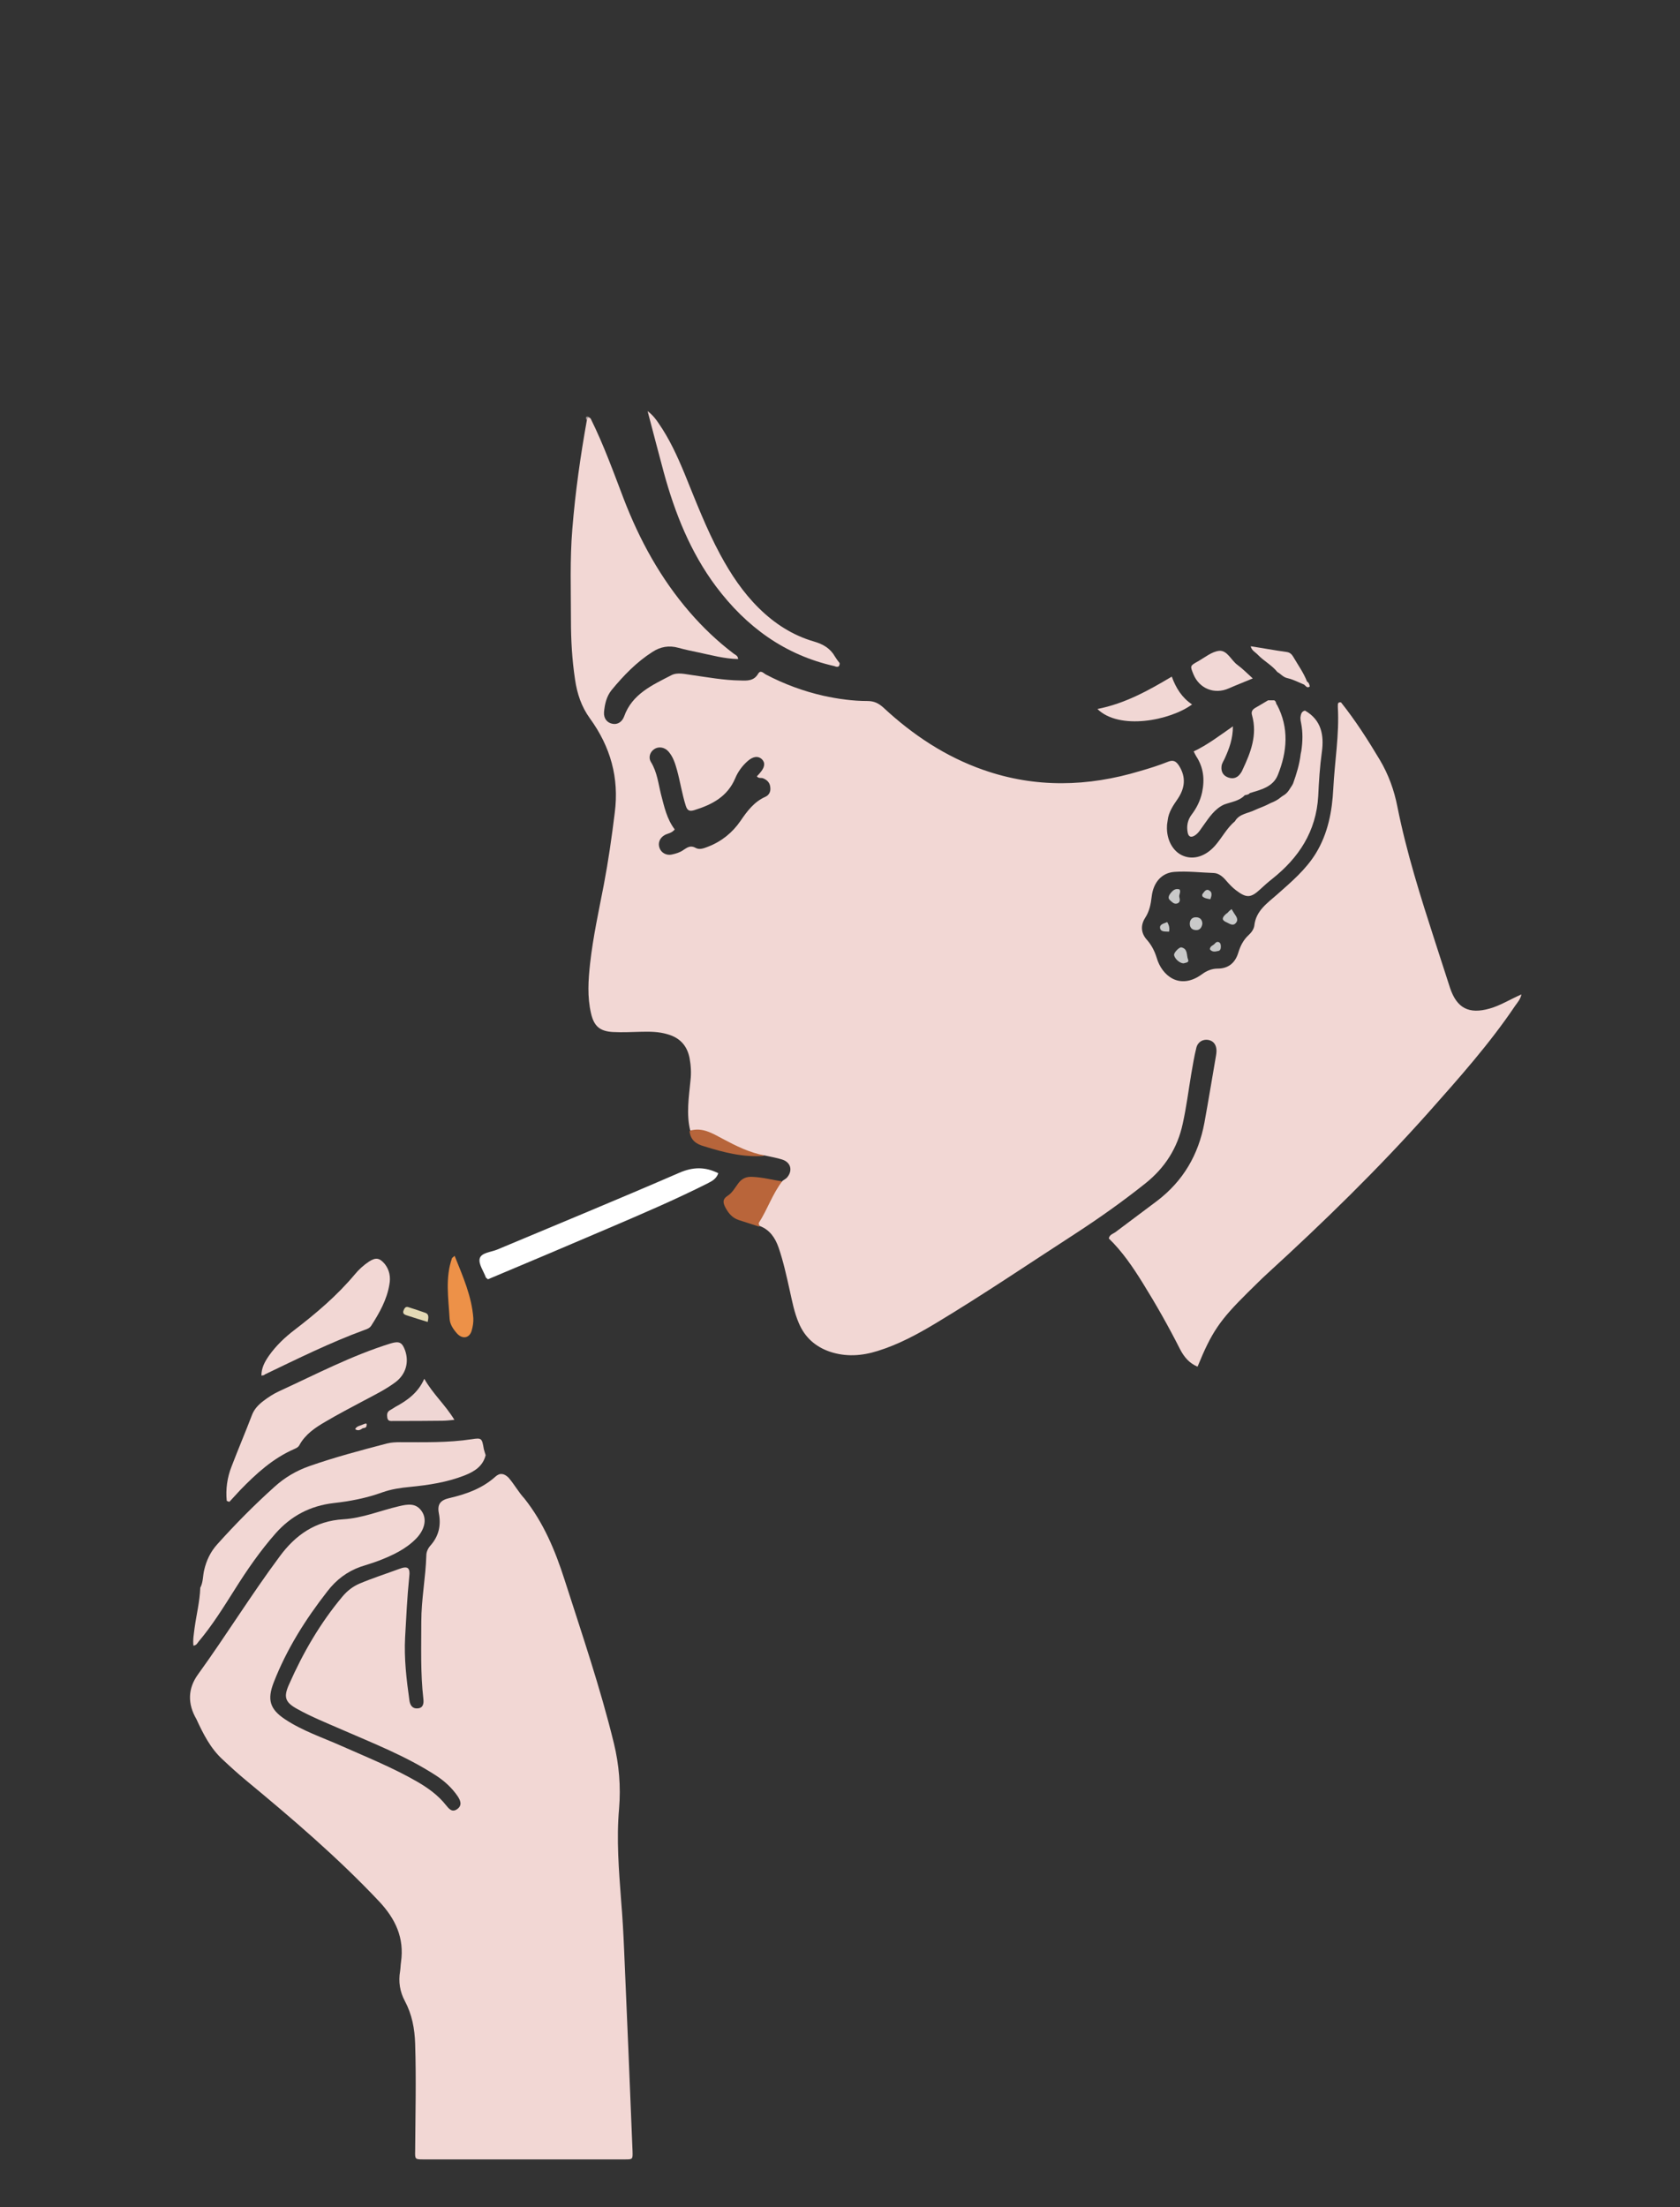 <?xml version="1.0" encoding="utf-8"?>
<!-- Generator: Adobe Illustrator 18.1.1, SVG Export Plug-In . SVG Version: 6.00 Build 0)  -->
<svg xmlns="http://www.w3.org/2000/svg" xmlns:xlink="http://www.w3.org/1999/xlink" version="1.1" id="yigeren" x="0px" y="0px" viewBox="0 0 736.5 967.5" enable-background="new 0 0 736.5 967.5" xml:space="preserve">
<rect x="0" y="0" width="736.5" height="967.5" fill="#333333" stroke="none"/>
<g>
	<path fill="#F2D7D4" d="M229.9,656.9c8.4,10.6,13.5,22.8,17.6,35.6c7.6,23.7,15.7,47.4,21.6,71.6c2.3,9.4,3.1,19,2.3,28.7   c-1.2,13.5-0.1,27,0.9,40.4c0.6,7.1,1,14.3,1.3,21.4c1.3,29.5,2.5,58.9,3.7,88.4c0.1,3.6,0.1,3.6-3.4,3.6c-29.5,0-59,0-88.5,0   c-3.4,0-3.5-0.1-3.4-3.7c0.1-15.7,0.5-31.3,0-47c-0.2-6.6-1.4-12.9-4.5-18.7c-2.2-4.1-2.9-8.5-2.1-13.1c0.2-1.3,0.2-2.7,0.4-4   c1.5-10.6-2.4-18.9-9.6-26.6c-18.1-19.2-38.1-36.3-58.4-53.1c-3.5-2.9-6.8-5.9-10.1-9c-5.4-4.9-8.6-11.3-11.6-17.8   c-3.9-6.7-3.8-13.4,0.7-19.6c12.3-17,23.3-34.9,35.8-51.7c6.9-9.4,15.7-15.6,27.9-16.3c8.4-0.5,16.2-3.8,24.3-5.7   c3.8-0.9,7.7-1.7,10.3,2.5c2.1,3.4,1,7.9-2.7,11.7c-4.5,4.6-10.3,7.3-16.2,9.6c-2.6,1-5.4,1.8-8.1,2.7c-5.9,2.1-10.7,5.7-14.6,10.8   c-9.6,12.3-17.8,25.3-23.5,39.9c-2.9,7.5-1.8,11.7,5,16.2c7.7,5.1,16.5,8,24.8,11.7c11.3,5,22.7,9.6,33.4,15.8   c4.6,2.7,8.9,5.8,12.3,10.1c1.3,1.6,2.7,3.4,5,1.7c2.3-1.7,1.3-3.9,0-5.8c-2.5-3.6-5.7-6.5-9.4-8.9c-13.1-8.5-27.5-14.1-41.7-20.3   c-6.4-2.8-12.9-5.4-19-8.8c-5.5-3-6.2-5.3-3.6-11c6.1-13.8,13.6-26.7,23.3-38.3c2.1-2.5,4.5-4.4,7.5-5.7c5.7-2.4,11.6-4.3,17.3-6.4   c3.9-1.5,5-0.6,4.5,3.5c-0.9,8.8-1.3,17.6-1.8,26.4c-0.5,9.3,0.6,18.6,1.9,27.8c0.3,2,1.3,3.6,3.6,3.4c2.6-0.2,2.7-2.4,2.5-4.2   c-1.3-11.3-0.9-22.6-0.9-33.9c0-9.7,1.9-19.2,2.2-28.9c0-1.7,0.8-3.3,1.9-4.5c3.6-4.1,4.6-8.8,3.6-14c-0.8-4,0.7-5.8,4.6-6.7   c7.4-1.7,14.4-4.2,20.2-9.4c2-1.8,3.8-1.4,5.7,0.4C225.5,650.7,227.3,654.1,229.9,656.9z"/>
	
	<path fill="#F2D7D4" d="M212.9,637.9c-1.2,4.9-5,7.2-9.3,8.9c-7.7,3-15.7,4.2-23.8,5c-4.2,0.4-8.3,1-12.2,2.4   c-6.9,2.5-14.1,3.9-21.4,4.7c-10.2,1.2-18.6,5.6-25.4,13.3c-6.7,7.6-12.5,16-17.9,24.6c-5,7.9-9.9,15.8-15.9,22.9   c-0.5,0.6-0.8,1.5-2.2,1.7c-0.3-2.6,0.2-5.2,0.5-7.7c0.8-5.9,2.3-11.7,2.5-17.7c1.3-2.4,1.1-5.2,1.7-7.7c1-4.3,2.8-8.1,5.8-11.4   c7.9-8.8,16.2-17.2,25-25.1c4.5-4.1,9.6-7.1,15.3-9.1c11.1-3.9,22.5-6.9,33.9-9.9c1.9-0.5,3.9-0.6,5.9-0.6   c10.5,0,20.9,0.3,31.4-1.3c4.4-0.7,4.5-0.4,5.3,4.3C212.3,636,212.6,636.9,212.9,637.9z"/>
	<path fill="#F2D7D4" d="M99.4,657.9c-0.5-5.1,0.2-10.2,2.1-15c2.9-7.6,6.1-15.1,9-22.7c1-2.6,2.9-4.5,5-6.1   c2.1-1.6,4.4-3.1,6.8-4.2c16.1-7.4,31.9-15.7,49-21c3.7-1.1,5-0.5,6.3,3.1c1.8,5.2,0.3,10.4-4.1,13.8c-4.4,3.3-9.3,5.7-14.2,8.3   c-5.6,3-11.2,5.9-16.6,9.1c-4.5,2.6-8.8,5.5-11.4,10.2c-0.5,1-1.4,1.4-2.3,1.8c-9.4,4.1-16.7,10.8-23.7,18   c-1.6,1.7-3.1,3.4-4.7,5.1C100.1,658.3,99.8,658.1,99.4,657.9z"/>
	<path fill="#F2D7D5" d="M365.8,292c-21.8-4.9-38.6-17.2-51.9-34.9c-11.2-15-18-32.1-22.9-50c-2.3-8.6-4.6-17.3-7.1-26.9   c2.3,1.8,3.6,3.5,4.8,5.3c4.8,6.9,8.2,14.4,11.4,22.1c4.9,12,9.5,24.1,15.7,35.6c4.6,8.5,9.9,16.5,16.9,23.4   c6.9,6.8,14.8,11.9,24.1,14.6c4.1,1.2,7.2,3,9.3,6.7c0.6,1,1.3,1.9,2,2.8C368.1,292.6,367,292.5,365.8,292z"/>
	<path fill="#FFFFFF" d="M314.9,514.3c-0.9,2.6-2.9,3.5-4.8,4.5c-14.1,7.1-28.6,13.3-43.1,19.5c-17.7,7.6-35.5,15.1-53.1,22.5   c-0.4-0.4-0.8-0.6-0.9-0.8c-1-2.8-3.3-5.9-2.7-8.3c0.7-2.6,4.9-2.8,7.6-3.9c26.7-11.2,53.4-22.2,79.9-33.7   C303.8,511.5,309.1,511.4,314.9,514.3z"/>
	<path fill="#F2D7D4" d="M114.6,603c0-3.4,1.5-6.1,3.3-8.7c3.1-4.4,7-8.1,11.2-11.3c9.5-7.3,18.6-15,26.4-24.3   c1.8-2.2,3.9-4.1,6.3-5.7c3-1.9,4.6-1.6,6.9,1.1c2.1,2.7,2.6,5.8,2,9c-1.1,6.7-4.4,12.5-8,18.1c-0.7,1-1.7,1.4-2.9,1.8   c-15,5.5-29.3,12.6-43.7,19.5C115.8,602.9,115.3,602.9,114.6,603z"/>
	<path fill="#F0D7D4" d="M555.9,307c0.9,0,1.8,0,2.7,0c0.9,0.4,0.7,1.4,1.2,2l0-0.1c5.4,10.2,4.5,20.6,0.4,30.8   c-2.1,5.3-7.5,6.5-12.4,8l0.1,0c-0.6,0.7-1.4,0.7-2.2,0.9l0.1-0.1c-2.5,2.7-6,3-9.2,4.2c-4.1,1.9-6.5,5.6-9,9.1   c-1.2,1.6-2.1,3.4-3.9,4.5c-1.5,0.9-2.6,0.6-3-1.2c-0.6-2.9-0.1-5.6,1.7-8c2.2-2.9,3.8-6.1,4.6-9.8c1.2-5.7,0.6-10.9-2.6-15.8   c-0.3-0.5-0.6-1.1-1.1-2.1c6.1-2.9,11.3-6.9,17.2-11c0,5.4-1.6,9.7-3.5,13.9c-0.5,1.2-1.4,2.3-1.5,3.7c-0.2,2,0.5,3.7,2.4,4.6   c2,0.9,3.9,0.8,5.5-1c0.5-0.6,1-1.3,1.3-2.1c3.6-7.6,6.6-15.3,4.2-23.9c-0.5-1.6,0.1-2.5,1.4-3.3   C552.2,309.2,554.1,308.1,555.9,307z"/>
	<path fill="#F1D7D4" d="M481.1,310.8c12.1-2.4,22.2-8,32.6-14.2c1.8,5,4.5,9.3,8.9,12.2C512.9,315.9,490.7,320.2,481.1,310.8z"/>
	<path fill="#B9653A" d="M342.9,517.9c-2.6,7-6,13.6-10.1,19.8c-3-1-6-1.9-9-2.9c-2.7-0.9-4.4-2.9-5.7-5.3c-1.1-2.1-1.6-3.7,1-5.4   c1.9-1.2,3.1-3.4,4.5-5.3c1.6-2.2,3.6-3.1,6.4-2.9C334.4,516.1,338.6,517.2,342.9,517.9z"/>
	<path fill="#F1D7D5" d="M549.2,297.4c-3.8,1.6-7.2,2.9-10.6,4.4c-6.2,2.7-12.8,0.1-15.4-6.2c-1.5-3.7-1.6-3.7,2-5.7   c3-1.7,6.1-4.3,9.3-4.6c3.5-0.3,5.2,4.1,7.9,6.1C544.7,293.1,546.7,295.1,549.2,297.4z"/>
	<path fill="#EFD6D4" d="M186,604.4c3.8,6.7,9.2,11.4,13.2,18c-2.1,0.2-3.7,0.4-5.3,0.4c-7.1,0.1-14.2,0.1-21.4,0.1   c-1.1,0-2.4,0.3-2.7-1.4c-0.2-1.4-0.2-2.6,1.3-3.4c0.7-0.4,1.4-0.8,2.1-1.3C178.4,614,183.3,610.6,186,604.4z"/>
	<path fill="#ED9148" d="M199.3,550.5c3.7,9.2,7.5,17.8,8.2,27.3c0.1,1.8-0.2,3.7-0.7,5.4c-0.9,3.4-4,4-6.4,1.4   c-1.7-1.9-3.2-4.1-3.3-6.6c-0.5-8.9-2-17.9,1.1-26.6C198.3,551.4,198.4,551.3,199.3,550.5z"/>
	<path fill="#B7653B" d="M302.3,495.9c3.7-2.9,7.1-2.1,10.9,0.3c5.7,3.6,12,6.3,18.3,8.8c1.2,0.5,2.6,0.6,3.5,1.7   c-9.1,0.7-17.7-1.5-26.3-4.2C305.3,501.6,302.7,499.8,302.3,495.9z"/>
	<path fill="#E3D9B5" d="M187.5,579.5c-3.2-1-6.2-1.9-9.2-2.9c-1-0.3-1.9-0.8-1.4-2.1c0.4-1,0.9-1.9,2.1-1.5c2.5,0.8,5,1.6,7.5,2.5   C188.1,576.1,187.9,577.5,187.5,579.5z"/>
	<path fill="#978E8E" d="M258.6,184c-0.5,0-1,0-1.6-0.1c-0.2-0.6-0.3-1.4,0.6-1.3C258.2,182.6,258.7,183.3,258.6,184z"/>
	<path fill="#F1D7D5" d="M573,298.8c-1.5-3.9-3.9-7.2-6-10.8c-0.7-1.2-1.5-2-3-2.2c-5.2-0.7-10.4-1.7-15.7-2.5   c0.4,1.9,2.1,2.6,3.2,3.8c2.6,2.7,6.1,4.5,8.5,7.5c1.5,0.8,2.5,2.3,4.5,2.7c2.5,0.6,4.8,1.8,7.2,2.8l0,0c0.4,0.3,0.7,0.7,1.1,1   c0.5,0.3,1,0.2,1.4-0.2C574,300,573.8,299.2,573,298.8z"/>
	<path fill="#F2D7D4" d="M160,624.1c-0.7,0.3-1.4,0.5-2.1,0.8l0,0c-0.9,0.3-1.7,0.6-2.2,1.6c1.3,0.9,2.3,0.3,3.3-0.4   c0.8-0.2,1.6-0.1,1.7-1.2C160.9,624.1,160.6,623.9,160,624.1z"/>
	<path fill="#F2D7D4" d="M653.1,442.1c-9.1,2.6-14.4-0.1-17.4-9c-2.2-6.8-4.4-13.6-6.6-20.4c-6.3-19.5-12.5-39-16.5-59.1   c-1.4-7.2-3.9-14.1-7.7-20.5c-5.2-8.7-10.7-17.3-17-25.2c-1.8-0.3-1.3,1.2-1.4,2.1c0.7,12-1.4,23.8-2,35.8   c-0.5,9.8-2.3,19.5-7.6,28.2c-4.4,7.2-10.8,12.6-17,18.1c-4.3,3.8-9.3,7.1-10,13.6c-0.2,1.6-1.3,3.1-2.5,4.2   c-2.3,2.1-3.6,4.7-4.5,7.6c-1.3,4.4-4.2,7.1-9.1,7.1c-2.6,0-4.9,1-6.9,2.5c-9.8,7.1-17.6,0.5-19.8-7.2c-0.9-2.9-2.2-5.5-4.2-7.8   c-2.7-2.9-3-6.4-0.9-9.7c1.9-2.9,2.5-6,2.9-9.4c0.7-6.1,4.3-10.4,10-10.8c5.7-0.4,11.5,0.3,17.3,0.5c2.1,0.1,4,1.7,5.4,3.4   c1.3,1.5,2.7,3,4.3,4.2c4.5,3.4,6.4,3.4,10.5-0.4c1.7-1.6,3.4-3.1,5.3-4.6c11.7-9.3,19.3-20.8,20.2-36.3c0.3-6.4,0.7-12.9,1.6-19.4   c1-7.3-0.2-14-7.4-18.1c-1.7,0.4-1.8,1.8-2,3.1c0,0.8,0.1,1.6,0.3,2.4c0.8,4,0.7,8.1,0.1,12.1c-0.1,0.5-0.2,1-0.3,1.5   c-0.5,4.4-1.8,8.6-3.3,12.8c-0.1,0.2-0.2,0.4-0.3,0.6c-0.2,0.4-0.5,0.8-0.7,1.1c-0.2,0.4-0.5,0.7-0.7,1.1c-0.7,1.1-1.6,2-2.7,2.6   c-0.4,0.2-0.7,0.5-1,0.7c-1.3,1.1-2.8,1.9-4.4,2.5c-0.4,0.2-0.8,0.4-1.2,0.6c-1.9,1-3.9,1.6-5.8,2.5c-3,1.5-6.8,1.6-8.7,4.9   c-3.6,3-5.7,7.3-8.8,10.8c-4.1,4.6-9.3,6.2-13.8,4.4c-4.6-1.8-7.5-7.1-7.2-13.1c0-0.8,0.2-1.6,0.3-2.5c0.4-3.6,2.4-6.5,4.4-9.4   c3.1-4.6,3.8-9.4,0.6-14.5c-1.3-2-2.5-2.7-4.8-1.8c-4,1.6-8.1,2.9-12.3,4.1c-22.9,6.9-45.9,7.5-68.7-0.5   c-16.6-5.8-31-15.4-43.8-27.3c-2.1-1.9-4.1-2.9-7-2.9c-6.5,0-12.9-0.9-19.3-2.3c-8.8-2-17.2-5.1-25.2-9.3c-1-0.5-2.3-2.2-3.4-0.4   c-1.9,3.3-4.9,3.1-7.9,3c-7.2-0.1-14.2-1.4-21.3-2.4c-3-0.4-6.2-1.3-8.9,0.1c-8.3,4.3-17.2,8.2-20.7,18.1c-0.9,2.4-2.9,3.6-5,3.2   c-2.4-0.4-4-2.3-3.8-5.1c0.3-3.5,1.1-7,3.4-9.8c5.2-6.3,10.9-12.2,17.8-16.6c3.5-2.3,7.3-3,11.5-1.8c2.9,0.8,5.8,1.4,8.7,2   c5.7,1.2,11.4,2.8,17.4,2.9c-0.1-1.5-1.2-1.8-2-2.4c-7.1-5.4-13.4-11.4-19.2-18.1c-12.8-14.8-22-31.6-29-49.8   c-4.5-11.8-8.8-23.7-14.4-35c-0.5-0.7-1-0.7-1.6-0.1c-2.9,16.1-5.2,32.2-6.5,48.5c-1.1,13.3-0.6,26.6-0.6,40   c0,8.7,0.5,17.3,1.8,25.9c0.9,6.2,2.8,11.9,6.5,17c9,12.4,12.9,26,10.9,41.4c-1.3,10.6-2.8,21.1-4.8,31.6   c-2.2,11.4-4.7,22.8-6,34.4c-0.8,7.3-1.3,14.6,0.4,21.9c1.3,5.7,3.9,7.9,9.7,8.2c4,0.2,8,0,12-0.1c4-0.1,8-0.1,11.9,1.1   c5.3,1.5,8.5,4.9,9.6,10.4c0.6,3.3,0.8,6.5,0.4,9.9c-0.7,7.3-1.9,14.6-0.1,21.9c5.4-1.5,9.7,1.2,14.2,3.6   c5.8,3.1,11.8,6.1,18.4,7.3c2.6,0.6,5.2,1,7.7,1.8c3.8,1.2,4.7,4.8,2.2,7.8c-0.5,0.6-1.3,1-2,1.5c-4.4,5.6-6.6,12.5-10.4,18.4   c-0.2,0.4,0.1,1,0.3,1.4c4.5,1.7,6.8,5.2,8.3,9.4c2.1,6.1,3.5,12.5,4.9,18.8c1.1,4.9,2,9.8,4,14.4c2.6,6.2,7.2,10.3,13.5,12.5   c7.1,2.4,14.1,1.9,21.1-0.3c9-2.8,17.2-7.2,25.2-12c20.8-12.5,41-26.2,61.4-39.4c10.6-6.9,20.9-14.2,30.8-22.1   c8.5-6.8,14-15.4,16.3-26.1c1.6-7.2,2.5-14.4,3.7-21.6c0.7-3.9,1.3-7.9,2.3-11.8c0.7-2.6,3-3.8,5.4-3.3c2.2,0.5,3.4,2.2,3.4,4.8   c0,0.7-0.1,1.3-0.2,2c-1.7,9.8-3.3,19.7-5.1,29.5c-2.6,14-9.3,25.5-20.7,34.2c-6.1,4.6-12.3,9.2-18.4,13.8c-1,0.7-2.5,1-2.8,2.7   c5.9,5.7,10.5,12.5,14.8,19.4c5.9,9.5,11.4,19.2,16.4,29.1c1.8,3.5,4.1,6.2,7.7,7.7c6.2-15.2,9.7-20.3,21.9-32.4   c3-2.9,5.9-5.9,9-8.7c24.5-22.4,48.2-45.5,70.3-70.3c13.4-15.1,26.8-30.1,38.1-46.9c1-1.4,2.2-2.7,2.7-4.9   C661.8,438.2,657.7,440.8,653.1,442.1z M335.5,349.3c-4.9,2.2-7.9,6.2-10.9,10.6c-3.5,5.1-8.3,9-14.3,11.3   c-1.8,0.7-3.7,1.4-5.3,0.5c-2.3-1.3-3.7-0.2-5.4,0.9c-1.5,1.1-3.3,1.6-5.1,2c-2.3,0.5-4.5-0.7-5.3-2.7c-0.9-2.2-0.1-4.6,2.3-5.9   c1.3-0.7,2.9-0.7,4.3-2.4c-3.5-4.6-4.6-10-6-15.3c-1.2-4.8-1.7-9.8-4.4-14.2c-1.3-2.1-0.4-4.5,1.4-5.7c1.9-1.3,4.6-0.9,6.3,1.1   c2,2.3,2.9,5.2,3.7,8.1c1.4,5.1,2.2,10.4,3.8,15.5c0.7,2.3,1.7,2.7,3.9,2c7.7-2.4,14.4-5.9,17.8-13.9c1.2-2.9,3.1-5.5,5.5-7.6   c2.4-2.1,4.6-2.3,6.2-0.8c1.6,1.6,1.3,3.6-0.9,6.1c-0.4,0.5-0.9,1-1.3,1.4c0.8,1.1,1.9,0.5,2.8,0.9c1.9,0.8,3,2.1,3.1,4.1   C337.9,347.1,337.1,348.6,335.5,349.3z"/>
	<path fill="#C9C9C9" d="M518.8,422.3c-1.8-0.1-4-2.2-4.1-3.8c0-1,2.3-3.4,3.2-3.2c2.9,0.6,2.2,3.4,2.9,5.2   C521.5,422,519.8,422,518.8,422.3z"/>
	<path fill="#C9C9C9" d="M539.9,398.5c0.4,0.6,0.7,1.2,1.1,1.8c0.9,1.4,2.2,2.8,0.7,4.4c-1.3,1.4-2.8,0.1-4-0.4   c-2.1-0.9-2.1-1.9-0.4-3.5c0.2-0.2,0.5-0.4,0.8-0.6C538.5,399.7,538.9,399.3,539.9,398.5z"/>
	<path fill="#C9C9C9" d="M527.1,405c-0.3,1.8-1.3,2.9-3,2.7c-1.7-0.1-2.6-1.3-2.5-3c0.1-1.7,1.2-2.7,2.9-2.6   C526.3,402.2,527.1,403.4,527.1,405z"/>
	<path fill="#C9C9C9" d="M517.1,389.9c0.7,1.1-0.3,2.2-0.1,3.3c0.3,1.1,0.5,2.5-1.1,2.9c-1.3,0.3-2.2-0.8-3-1.5   c-1.1-0.9-0.4-2.2,0.3-3.1C514.2,390.3,515.3,389.3,517.1,389.9z"/>
	<path fill="#C9C9C9" d="M511.7,404.2c0.9,1.5,1.1,2.8,0.8,4.2c-1.6-0.1-3.5,0.2-3.9-1.4C508.2,405.1,510.2,404.9,511.7,404.2z"/>
	<path fill="#C9C9C9" d="M530.4,416.1c0.1-1.5,1.5-1.6,2.2-2.5c0.4-0.5,1-0.9,1.7-0.6c0.9,0.4,0.9,1.3,0.9,2.1   c0,0.9-0.3,1.7-1.3,1.8C532.7,417.2,531.3,417.4,530.4,416.1z"/>
	<path fill="#C9C9C9" d="M530.6,394.2c-1.5-0.3-2.6-0.4-3.5-1.3c0-0.3-0.1-0.7,0-0.9c0.8-1,1.6-2.6,3.1-1.6   C531.5,391.1,531.2,392.7,530.6,394.2z"/>
</g>
</svg>
